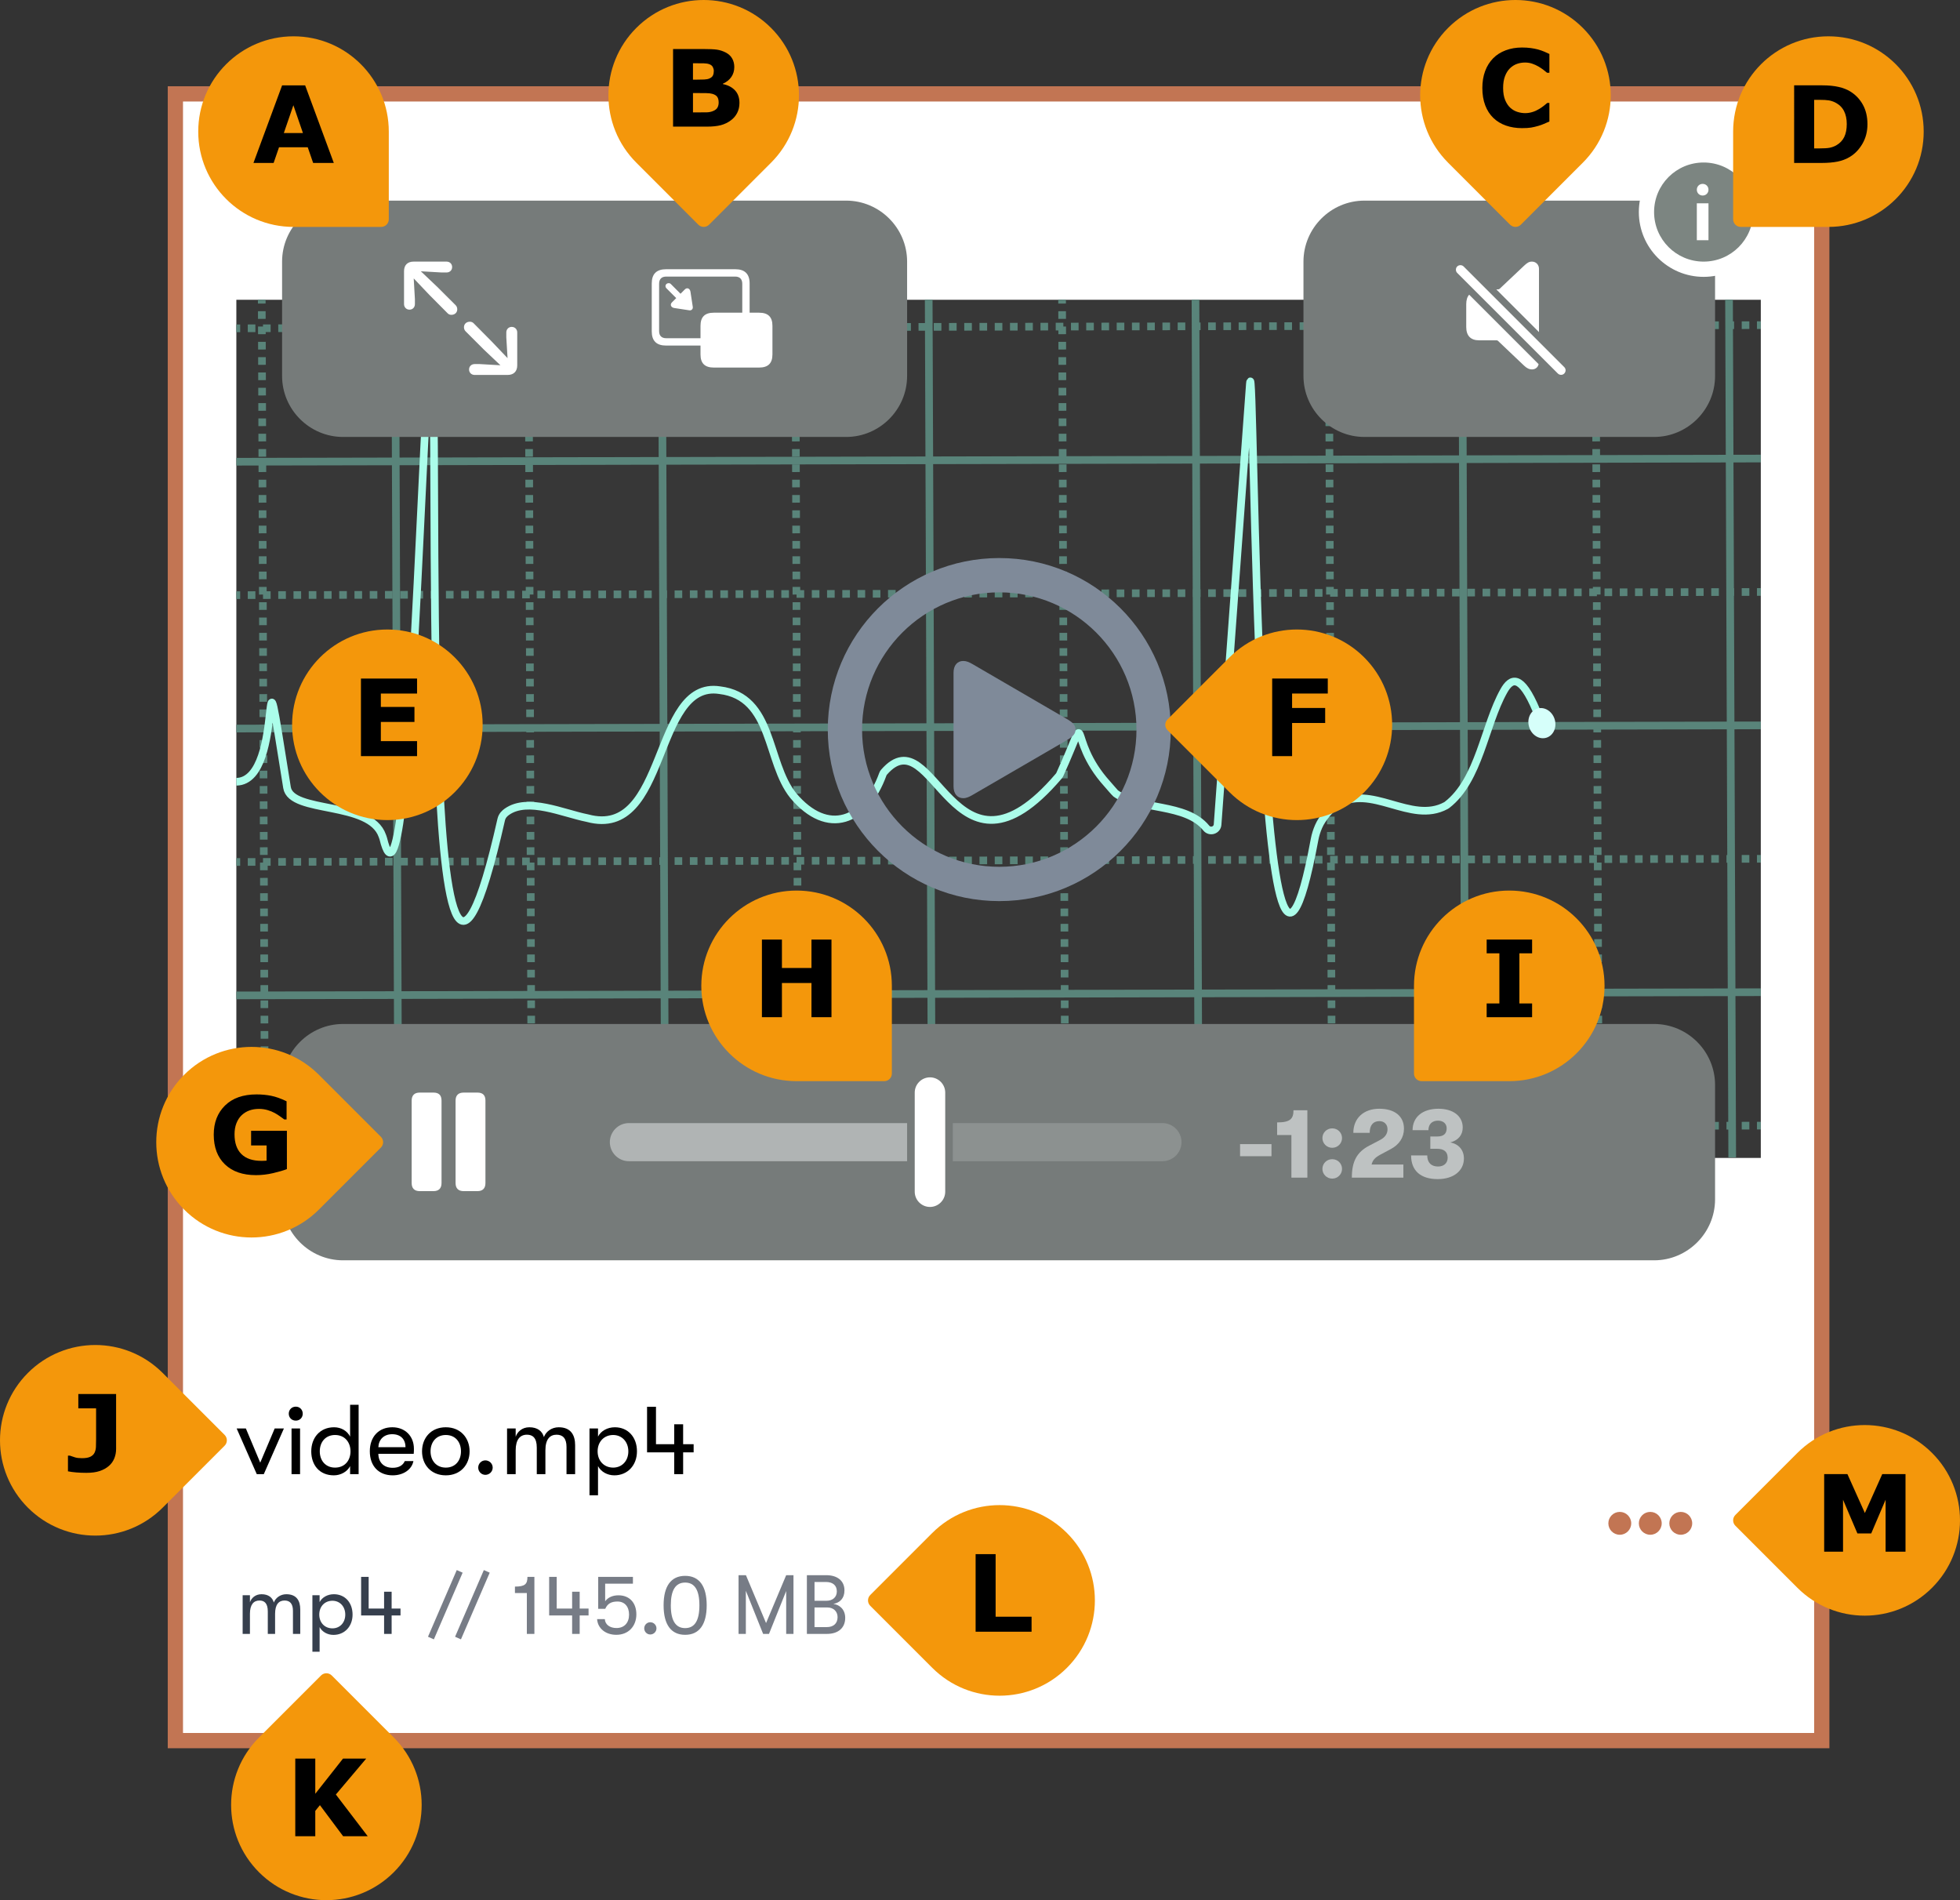 <?xml version="1.0" encoding="utf-8"?>
<!-- Generator: Adobe Illustrator 26.0.3, SVG Export Plug-In . SVG Version: 6.00 Build 0)  -->
<svg version="1.1" xmlns="http://www.w3.org/2000/svg" xmlns:xlink="http://www.w3.org/1999/xlink" x="0px" y="0px"
	 width="514.285px" height="498.491px" viewBox="0 0 514.285 498.491" style="enable-background:new 0 0 514.285 498.491;"
	 xml:space="preserve">
<rect x="0" y="0" width="514.285" height="498.491" fill="#333333" stroke="none"/>
<style type="text/css">
	.st0{fill:#FFFFFF;}
	.st1{fill:#C27553;}
	.st2{fill:#777C86;}
	.st3{fill:#363F4D;}
	.st4{fill:#373737;}
	.st5{fill:none;stroke:#59847A;stroke-width:2.01;stroke-miterlimit:10;}
	.st6{fill:none;stroke:#59847A;stroke-width:2.01;stroke-miterlimit:10;stroke-dasharray:2.009,2.009;}
	.st7{fill:none;stroke:#59847A;stroke-width:2.01;stroke-miterlimit:10;stroke-dasharray:2,2;}
	.st8{fill:none;stroke:#ABFDEA;stroke-width:2.01;stroke-miterlimit:10;}
	.st9{display:none;fill:url(#blip_00000159467550019998051760000014850346657339045263_);}
	.st10{fill:#D6FFFA;}
	.st11{fill:#767B7A;}
	.st12{fill:#BEC2C2;}
	.st13{fill:#8C9190;}
	.st14{fill:#B0B4B4;}
	.st15{fill:#7F8A99;}
	.st16{fill:#7C8581;}
	.st17{fill:#F4970B;}
</style>
<g id="Layer_1">
	<g>
		<rect x="46.016" y="24.63" class="st0" width="432" height="432"/>
		<path class="st1" d="M476.016,26.63v428h-428v-428H476.016 M480.016,22.63h-436v436h436V22.63L480.016,22.63z"/>
	</g>
	<g id="menu">
		<circle class="st1" cx="441.016" cy="399.63" r="3"/>
		<circle class="st1" cx="433.016" cy="399.63" r="3"/>
		<circle class="st1" cx="425.016" cy="399.63" r="3"/>
	</g>
	<g id="file_size">
		<path class="st2" d="M112.302,429.384l7.547-17.492l1.541,0.682l-7.547,17.493L112.302,429.384z"/>
		<path class="st2" d="M119.408,429.384l7.547-17.492l1.541,0.682l-7.547,17.493L119.408,429.384z"/>
		<path class="st2" d="M138.24,417.92h-3.125v-1.694c2.685,0,3.279-0.682,3.279-2.552h1.826v14.962h-1.98V417.92z"/>
		<path class="st2" d="M154.433,423.795h-2.332v4.841h-1.98v-4.841h-6.029v-10.121h1.98v8.317h4.048v-4.423h1.98v4.423h2.332
			V423.795z"/>
		<path class="st2" d="M156.675,424.763h2.024c0.088,1.453,1.342,2.333,3.058,2.333c2.046,0,3.301-1.364,3.301-3.521
			c0-2.112-1.167-3.433-3.037-3.433c-1.65,0-2.618,0.572-3.212,1.914h-1.848v-8.383h9.109v1.782h-7.283v4.62
			c0.77-1.056,2.024-1.562,3.499-1.562c2.882,0,4.687,1.958,4.687,4.994c0,3.081-2.046,5.369-5.259,5.369
			C158.897,428.878,156.829,427.183,156.675,424.763z"/>
		<path class="st2" d="M169.039,427.183c0-0.88,0.704-1.606,1.584-1.606c0.902,0,1.628,0.727,1.628,1.606s-0.727,1.606-1.628,1.606
			C169.743,428.79,169.039,428.063,169.039,427.183z"/>
		<path class="st2" d="M174.122,421.133c0-5.039,1.958-7.724,5.655-7.724c3.697,0,5.655,2.685,5.655,7.724
			c0,5.061-1.958,7.745-5.655,7.745C176.08,428.878,174.122,426.193,174.122,421.133z M183.517,421.133
			c0-3.982-1.232-5.963-3.741-5.963s-3.763,1.98-3.763,5.963c0,4.005,1.254,5.984,3.763,5.984S183.517,425.138,183.517,421.133z"/>
		<path class="st2" d="M193.79,413.233h1.936l5.281,12.563l5.28-12.563h1.915v15.402h-1.915v-11.243l-4.51,11.243h-1.541
			l-4.533-11.31v11.31h-1.914V413.233z"/>
		<path class="st2" d="M221.775,424.433c0,2.618-1.827,4.202-4.775,4.202h-5.281v-15.402h5.061c2.971,0,4.797,1.496,4.797,3.982
			c0,2.091-1.166,3.213-2.904,3.564C220.345,420.978,221.775,422.276,221.775,424.433z M213.722,415.015v4.929h3.125
			c1.65,0,2.728-0.946,2.728-2.464c0-1.585-1.078-2.465-2.86-2.465H213.722z M219.772,424.235c0-1.519-1.1-2.53-2.641-2.53h-3.41
			v5.148h3.234C218.694,426.853,219.772,425.886,219.772,424.235z"/>
	</g>
	<g id="file_type">
		<path class="st3" d="M63.667,418.491h1.914v1.849c0.374-1.101,1.408-2.112,3.037-2.112c1.782,0,2.86,0.836,3.234,2.178
			c0.44-1.21,1.694-2.178,3.278-2.178c2.729,0,3.653,1.76,3.653,3.982v6.425h-1.915v-6.051c0-1.914-0.836-2.706-2.2-2.706
			c-1.496,0-2.486,1.012-2.486,3.477v5.28h-1.915v-5.896c0-2.2-0.946-2.86-2.178-2.86c-1.562,0-2.508,1.1-2.508,3.477v5.28h-1.914
			V418.491z"/>
		<path class="st3" d="M92.51,423.574c0,3.103-2.09,5.324-5.017,5.324c-1.562,0-2.97-0.792-3.63-2.046v6.469H81.97v-14.83h1.892
			v1.805c0.66-1.276,2.112-2.068,3.741-2.068C90.507,418.227,92.51,420.405,92.51,423.574z M90.595,423.574
			c0-2.112-1.408-3.631-3.366-3.631c-2.024,0-3.455,1.496-3.455,3.631c0,2.112,1.43,3.608,3.455,3.608
			C89.187,427.182,90.595,425.686,90.595,423.574z"/>
		<path class="st3" d="M105.093,423.794h-2.332v4.841h-1.98v-4.841h-6.029v-10.121h1.98v8.317h4.048v-4.423h1.98v4.423h2.332
			V423.794z"/>
	</g>
	<g id="file_name">
		<path d="M62.094,374.741h2.418l3.77,8.971l3.796-8.971h2.418l-5.278,11.986h-1.846L62.094,374.741z"/>
		<path d="M75.77,370.867c0-1.015,0.754-1.847,1.846-1.847c1.066,0,1.82,0.832,1.82,1.847c0,1.014-0.754,1.819-1.82,1.819
			C76.523,372.686,75.77,371.881,75.77,370.867z M76.498,374.741h2.236v11.986h-2.236V374.741z"/>
		<path d="M94.1,368.526v18.201h-2.236v-2.106c-0.754,1.482-2.47,2.419-4.264,2.419c-3.822,0-5.929-2.757-5.929-6.293
			s2.262-6.318,5.98-6.318c1.898,0,3.458,0.963,4.212,2.444v-8.347H94.1z M91.968,380.747c0-2.313-1.43-4.29-4.057-4.29
			c-2.47,0-4.004,1.82-4.004,4.29c0,2.444,1.534,4.265,4.004,4.265C90.538,385.012,91.968,383.061,91.968,380.747z"/>
		<path d="M108.555,381.397h-9.282c0.052,2.314,1.482,3.666,3.77,3.666c1.586,0,2.678-0.624,3.172-1.768h2.262
			c-0.416,2.21-2.626,3.744-5.435,3.744c-3.692,0-6.006-2.444-6.006-6.318c0-3.797,2.34-6.293,5.902-6.293
			c3.38,0,5.668,2.341,5.668,5.643C108.607,380.513,108.607,380.851,108.555,381.397z M106.397,379.655
			c0-2.106-1.3-3.406-3.484-3.406s-3.536,1.378-3.64,3.406H106.397z"/>
		<path d="M110.738,380.747c0-3.51,2.34-6.318,6.24-6.318c3.875,0,6.24,2.809,6.24,6.318c0,3.484-2.366,6.293-6.24,6.293
			C113.079,387.04,110.738,384.231,110.738,380.747z M120.957,380.747c0-2.418-1.456-4.29-3.979-4.29
			c-2.522,0-4.004,1.872-4.004,4.29c0,2.393,1.482,4.265,4.004,4.265C119.501,385.012,120.957,383.139,120.957,380.747z"/>
		<path d="M125.48,385.012c0-1.04,0.832-1.898,1.872-1.898c1.066,0,1.924,0.858,1.924,1.898s-0.858,1.897-1.924,1.897
			C126.313,386.909,125.48,386.052,125.48,385.012z"/>
		<path d="M133.047,374.741h2.262v2.184c0.442-1.3,1.664-2.496,3.588-2.496c2.106,0,3.38,0.988,3.822,2.574
			c0.52-1.43,2.002-2.574,3.874-2.574c3.224,0,4.316,2.08,4.316,4.707v7.592h-2.262v-7.15c0-2.262-0.988-3.198-2.6-3.198
			c-1.768,0-2.938,1.196-2.938,4.108v6.24h-2.262v-6.969c0-2.6-1.118-3.38-2.574-3.38c-1.846,0-2.964,1.3-2.964,4.108v6.24h-2.262
			V374.741z"/>
		<path d="M167.133,380.747c0,3.666-2.47,6.293-5.928,6.293c-1.846,0-3.51-0.937-4.291-2.419v7.645h-2.236v-17.524h2.236v2.132
			c0.78-1.508,2.496-2.444,4.42-2.444C164.767,374.429,167.133,377.003,167.133,380.747z M164.871,380.747
			c0-2.496-1.664-4.29-3.979-4.29c-2.392,0-4.082,1.769-4.082,4.29c0,2.496,1.69,4.265,4.082,4.265
			C163.207,385.012,164.871,383.243,164.871,380.747z"/>
		<path d="M182.005,381.007h-2.756v5.721h-2.34v-5.721h-7.125v-11.96h2.34v9.828h4.784v-5.226h2.34v5.226h2.756V381.007z"/>
	</g>
	<g id="video_00000144329369494801926280000010395053246312773023_">
		<rect x="62.016" y="78.644" class="st4" width="400" height="225.126"/>
		<line id="vert_L" class="st5" x1="453.682" y1="78.63" x2="454.516" y2="303.63"/>
		<g id="vert_K">
			<g>
				<line class="st5" x1="418.682" y1="78.63" x2="418.686" y2="79.635"/>
				<line class="st6" x1="418.693" y1="81.644" x2="419.508" y2="301.62"/>
				<line class="st5" x1="419.512" y1="302.625" x2="419.516" y2="303.63"/>
			</g>
		</g>
		<line id="vert_J" class="st5" x1="383.682" y1="78.63" x2="384.516" y2="303.63"/>
		<g id="vert_I_00000162314988694468182700000008964526371671643318_">
			<g>
				<line class="st5" x1="348.682" y1="78.63" x2="348.686" y2="79.635"/>
				<line class="st6" x1="348.693" y1="81.644" x2="349.508" y2="301.62"/>
				<line class="st5" x1="349.512" y1="302.625" x2="349.516" y2="303.63"/>
			</g>
		</g>
		<line id="vert_H" class="st5" x1="313.682" y1="78.63" x2="314.516" y2="303.63"/>
		<g id="vert_G">
			<g>
				<line class="st5" x1="278.682" y1="78.63" x2="278.686" y2="79.635"/>
				<line class="st6" x1="278.693" y1="81.644" x2="279.508" y2="301.62"/>
				<line class="st5" x1="279.512" y1="302.625" x2="279.516" y2="303.63"/>
			</g>
		</g>
		<line id="vert_F" class="st5" x1="243.682" y1="78.63" x2="244.516" y2="303.63"/>
		<g id="vert_E">
			<g>
				<line class="st5" x1="208.682" y1="78.63" x2="208.686" y2="79.635"/>
				<line class="st6" x1="208.693" y1="81.644" x2="209.508" y2="301.62"/>
				<line class="st5" x1="209.512" y1="302.625" x2="209.516" y2="303.63"/>
			</g>
		</g>
		<line id="vert_D" class="st5" x1="173.682" y1="78.63" x2="174.516" y2="303.63"/>
		<g id="vert_C">
			<g>
				<line class="st5" x1="138.682" y1="78.63" x2="138.686" y2="79.635"/>
				<line class="st6" x1="138.693" y1="81.644" x2="139.508" y2="301.62"/>
				<line class="st5" x1="139.512" y1="302.625" x2="139.516" y2="303.63"/>
			</g>
		</g>
		<line id="vert_B" class="st5" x1="103.682" y1="78.63" x2="104.516" y2="303.63"/>
		<g id="vert_A">
			<g>
				<line class="st5" x1="68.682" y1="78.63" x2="68.686" y2="79.635"/>
				<line class="st6" x1="68.693" y1="81.644" x2="69.508" y2="301.62"/>
				<line class="st5" x1="69.512" y1="302.625" x2="69.516" y2="303.63"/>
			</g>
		</g>
		<g id="horiz_G">
			<g>
				<line class="st5" x1="462.016" y1="295.296" x2="461.011" y2="295.298"/>
				<line class="st7" x1="459.011" y1="295.303" x2="64.021" y2="296.126"/>
				<line class="st5" x1="63.021" y1="296.128" x2="62.016" y2="296.13"/>
			</g>
		</g>
		<line id="horiz_F" class="st5" x1="462.016" y1="260.296" x2="62.016" y2="261.13"/>
		<g id="horiz_E">
			<g>
				<line class="st5" x1="462.016" y1="225.296" x2="461.011" y2="225.298"/>
				<line class="st7" x1="459.011" y1="225.303" x2="64.021" y2="226.126"/>
				<line class="st5" x1="63.021" y1="226.128" x2="62.016" y2="226.13"/>
			</g>
		</g>
		<line id="horiz_D" class="st5" x1="462.016" y1="190.296" x2="62.016" y2="191.13"/>
		<g id="horiz_C">
			<g>
				<line class="st5" x1="462.016" y1="155.296" x2="461.011" y2="155.298"/>
				<line class="st7" x1="459.011" y1="155.303" x2="64.021" y2="156.126"/>
				<line class="st5" x1="63.021" y1="156.128" x2="62.016" y2="156.13"/>
			</g>
		</g>
		<line id="horiz_B" class="st5" x1="462.016" y1="120.296" x2="62.016" y2="121.13"/>
		<g id="horiz_A">
			<g>
				<line class="st5" x1="462.016" y1="85.296" x2="461.011" y2="85.298"/>
				<line class="st7" x1="459.011" y1="85.303" x2="64.021" y2="86.126"/>
				<line class="st5" x1="63.021" y1="86.128" x2="62.016" y2="86.13"/>
			</g>
		</g>
		<path id="trace" class="st8" d="M62.016,205.087c13.545-0.188,5.399-47.694,13.294,1.514c1.111,6.923,21.813,3.431,25.011,12.687
			c0.105,0.303,0.191,0.487,0.245,0.709c7.302,29.866,10.518-130.545,12.602-125.132c2.573,6.684-4.241,220.143,18.349,120.135
			c0.238-1.055,0.979-1.689,1.492-2.048c5.524-3.877,14.681,0.39,21.053,1.661c0.03,0.006,0.06,0.013,0.09,0.021
			c21.207,5.733,16.994-36.332,34.691-33.575c14.154,1.72,12.19,18.846,19.299,27.659c9.08,10.787,19.005,6.794,23.505-5.612
			c0.07-0.192,0.171-0.373,0.305-0.526c13.268-15.22,17.958,33.724,45.856,1.019c0.121-0.142,0.223-0.304,0.3-0.474
			c8.559-18.924,1.253-9.798,12.432,2.54c0.141,0.156,2.037,2.363,2.208,2.486c6.209,4.468,18.363,2.465,23.766,9.089
			c0.958,1.175,2.857,0.584,2.967-0.929c1.925-26.673,8.075-110.023,8.474-115.558c0.016-0.226-0.012,0.144,0,0
			c1.234-14.596,1.421,203.129,16.963,119.53c0.231-1.243,0.577-2.332,1.074-3.478c0.974-2.249,3.174-4.662,4.498-5.551
			c9.207-6.009,19.634,5.148,28.937,0.068c0.082-0.044,0.16-0.096,0.234-0.153c8.487-6.527,9.813-20.773,14.909-29.887
			c1.939-3.468,4.495-4.586,8.579,5.157"/>
		
			<linearGradient id="blip_00000078763311885984203460000002235730833703795355_" gradientUnits="userSpaceOnUse" x1="393.081" y1="639.119" x2="404.153" y2="639.119" gradientTransform="matrix(0.513 0.858 -0.858 0.513 748.024 -482.465)">
			<stop  offset="0" style="stop-color:#ABFDEA"/>
			<stop  offset="1" style="stop-color:#FFFFFF"/>
		</linearGradient>
		<path id="blip" style="display:none;fill:url(#blip_00000078763311885984203460000002235730833703795355_);" d="M408.259,189.648
			c0.097-2.786-3.086-1.434-5.464-6.072c-0.611-1.19-2.135-0.726-1.711,0.548c0.419,1.259,1.044,2.413,1.388,3.418
			c0.385,1.124-0.298,4.774,2.315,5.048C406.628,192.783,408.142,192.98,408.259,189.648z"/>
		
			<ellipse transform="matrix(0.954 -0.301 0.301 0.954 -38.317 130.577)" class="st10" cx="404.432" cy="189.588" rx="3.5" ry="4"/>
	</g>
	<g id="playback">
		<path id="playback_button" class="st11" d="M434.016,330.63h-344c-8.8,0-16-7.2-16-16v-30c0-8.8,7.2-16,16-16h344
			c8.8,0,16,7.2,16,16v30C450.016,323.43,442.816,330.63,434.016,330.63z"/>
		<g id="playback_time_remaining">
			<path class="st12" d="M325.382,300.149h8.243v3.172h-8.243V300.149z"/>
			<path class="st12" d="M338.851,297.757h-3.744v-3.302c3.51,0,4.29-1.015,4.29-3.198h3.64v17.681h-4.186V297.757z"/>
			<path class="st12" d="M346.989,298.563c0-1.404,1.118-2.549,2.574-2.549s2.574,1.145,2.574,2.549
				c0,1.378-1.118,2.548-2.574,2.548S346.989,299.941,346.989,298.563z M346.989,306.649c0-1.404,1.118-2.548,2.574-2.548
				s2.574,1.144,2.574,2.548c0,1.378-1.118,2.548-2.574,2.548S346.989,308.027,346.989,306.649z"/>
			<path class="st12" d="M359.287,300.539l2.834-1.481c1.3-0.677,1.95-1.612,1.95-2.809c0-1.274-0.858-2.132-2.132-2.132
				c-1.638,0-2.548,1.092-2.548,3.067h-4.29c0-3.821,2.704-6.317,6.812-6.317c4.056,0,6.474,1.976,6.474,5.226
				c0,2.288-1.222,4.187-3.51,5.383l-2.626,1.403c-1.508,0.832-2.028,1.404-2.366,2.626h8.347v3.433h-13.521
				C354.711,304.673,356.037,302.229,359.287,300.539z"/>
			<path class="st12" d="M370.258,303.113h4.238c0,1.872,1.04,2.912,2.834,2.912c1.534,0,2.522-0.91,2.522-2.288
				c0-1.586-0.962-2.366-2.782-2.366h-1.768v-3.224h1.794c1.664,0,2.496-0.702,2.496-2.158c0-1.196-0.91-2.002-2.263-2.002
				c-1.56,0-2.521,0.936-2.521,2.496h-4.16c0-3.381,2.548-5.616,6.786-5.616c3.822,0,6.37,1.897,6.37,4.914
				c0,1.924-1.092,3.328-3.25,3.926c2.21,0.416,3.562,2.002,3.562,4.212c0,3.198-2.704,5.408-6.864,5.408
				C372.729,309.327,370.258,307.092,370.258,303.113z"/>
		</g>
		<path id="playback_right" class="st13" d="M305.016,304.63h-55v-10h55c2.75,0,5,2.25,5,5l0,0
			C310.016,302.38,307.766,304.63,305.016,304.63z"/>
		<path id="playback_thumb" class="st0" d="M244.016,316.63L244.016,316.63c-2.2,0-4-1.8-4-4v-26c0-2.2,1.8-4,4-4l0,0
			c2.2,0,4,1.8,4,4v26C248.016,314.83,246.216,316.63,244.016,316.63z"/>
		<path id="playback_left" class="st14" d="M238.016,304.63h-73c-2.75,0-5-2.25-5-5l0,0c0-2.75,2.25-5,5-5h73V304.63z"/>
		<path id="pause" class="st0" d="M110.126,312.481h3.618c1.381,0,2.111-0.73,2.111-2.126V288.74c0-1.444-0.73-2.111-2.111-2.111
			h-3.618c-1.381,0-2.111,0.73-2.111,2.111v21.614C108.016,311.751,108.746,312.481,110.126,312.481z M121.663,312.481h3.602
			c1.396,0,2.111-0.73,2.111-2.126V288.74c0-1.444-0.714-2.111-2.111-2.111h-3.602c-1.396,0-2.126,0.73-2.126,2.111v21.614
			C119.537,311.751,120.267,312.481,121.663,312.481z"/>
	</g>
	<g id="video_overlay_00000176735493872120391580000008671821595867064963_">
		<g>
			<path class="st15" d="M262.201,155.396c19.85,0,36,16.15,36,36s-16.15,36-36,36s-36-16.15-36-36S242.35,155.396,262.201,155.396
				 M262.201,146.396c-24.853,0-45,20.147-45,45s20.147,45,45,45s45-20.147,45-45S287.053,146.396,262.201,146.396L262.201,146.396z
				"/>
		</g>
		<path class="st15" d="M252.74,209.396c0.847,0,1.566-0.34,2.413-0.829l24.677-14.332c1.757-1.042,2.37-1.722,2.37-2.849
			s-0.614-1.807-2.37-2.828l-24.677-14.353c-0.847-0.489-1.566-0.808-2.413-0.808c-1.566,0-2.54,1.191-2.54,3.041v29.897
			C250.201,208.184,251.174,209.396,252.74,209.396z"/>
	</g>
	<g id="audio_x2F_info">
		<path id="speaker_button" class="st11" d="M434.016,114.63h-76c-8.8,0-16-7.2-16-16v-30c0-8.8,7.2-16,16-16h76c8.8,0,16,7.2,16,16
			v30C450.016,107.43,442.816,114.63,434.016,114.63z"/>
		<g id="info_x2F_preview">
			<circle class="st16" cx="447.016" cy="55.63" r="15"/>
			<path class="st0" d="M447.016,42.63c7.188,0,13,5.812,13,13c0,7.188-5.812,13-13,13s-13-5.812-13-13S439.827,42.63,447.016,42.63
				 M446.761,51.296c0.867,0,1.529-0.663,1.529-1.529c0-0.867-0.663-1.529-1.529-1.529s-1.529,0.663-1.529,1.529
				C445.231,50.634,445.894,51.296,446.761,51.296 M445.231,63.022h3.059v-9.686h-3.059V63.022 M447.016,38.63
				c-9.374,0-17,7.626-17,17s7.626,17,17,17s17-7.626,17-17S456.389,38.63,447.016,38.63L447.016,38.63z"/>
		</g>
		<path id="muted" class="st0" d="M403.815,70.511c0-1.033-0.771-1.881-1.85-1.881c-0.756,0-1.264,0.324-2.082,1.095l-6.337,5.983
			c-0.092,0.093-0.185,0.154-0.293,0.185l-0.632,0.031l11.195,11.195V70.511z M408.764,97.988c0.478,0.463,1.234,0.463,1.681,0
			c0.463-0.478,0.478-1.218,0-1.681L384.047,69.91c-0.463-0.463-1.234-0.463-1.696,0c-0.447,0.447-0.447,1.234,0,1.681
			L408.764,97.988z M388.072,89.276h4.595c0.154,0,0.293,0.046,0.385,0.139l6.831,6.492c0.74,0.694,1.357,1.002,2.112,1.002
			c0.709,0,1.28-0.37,1.557-0.91c0.062-0.139,0.123-0.293,0.17-0.463l-18.226-18.226c-0.509,0.555-0.771,1.403-0.771,2.498v5.967
			C384.726,88.089,385.897,89.276,388.072,89.276z"/>
	</g>
	<g id="size">
		<path id="size_x2F_pip_button" class="st11" d="M222.016,114.63h-132c-8.8,0-16-7.2-16-16v-30c0-8.8,7.2-16,16-16h132
			c8.8,0,16,7.2,16,16v30C238.016,107.43,230.816,114.63,222.016,114.63z"/>
		<path id="picture-in-picture" class="st0" d="M174.776,90.655h9.03v2.323c0,2.335,1.126,3.449,3.497,3.449h11.869
			c2.371,0,3.509-1.114,3.509-3.449v-7.497c0-2.335-1.138-3.449-3.509-3.449h-2.479v-7.689c0-2.467-1.258-3.713-3.761-3.713h-18.157
			c-2.515,0-3.761,1.246-3.761,3.713v12.611C171.016,89.421,172.261,90.655,174.776,90.655z M174.8,88.727
			c-1.198,0-1.856-0.635-1.856-1.88V74.45c0-1.246,0.659-1.892,1.856-1.892h18.109c1.174,0,1.856,0.647,1.856,1.892v7.581h-7.461
			c-2.371,0-3.497,1.114-3.497,3.449v3.246H174.8z M175.447,74.283c-0.467,0-0.826,0.323-0.826,0.755
			c0,0.251,0.084,0.431,0.275,0.623l2.539,2.539l-1.126,1.126c-0.587,0.587-0.228,1.341,0.587,1.473l3.988,0.611
			c0.551,0.084,0.97-0.335,0.898-0.886l-0.611-4c-0.132-0.838-0.886-1.198-1.485-0.587l-1.126,1.126l-2.527-2.539
			C175.854,74.342,175.675,74.283,175.447,74.283z"/>
		<path id="full_screen" class="st0" d="M107.449,81.237c0.826,0,1.418-0.623,1.418-1.449v-1.309l-0.312-5.439l4.098,4.317
			l4.8,4.831c0.265,0.281,0.608,0.405,0.982,0.405c0.888,0,1.543-0.577,1.543-1.449c0-0.421-0.14-0.795-0.421-1.075l-4.815-4.8
			l-4.317-4.098l5.454,0.312h1.293c0.826,0,1.465-0.577,1.465-1.418c0-0.841-0.623-1.434-1.465-1.434h-8.649
			c-1.59,0-2.509,0.919-2.509,2.509v8.649C106.016,80.598,106.623,81.237,107.449,81.237z M124.544,98.363h8.649
			c1.59,0,2.525-0.919,2.525-2.509v-8.649c0-0.81-0.608-1.449-1.449-1.449c-0.81,0-1.418,0.623-1.418,1.449v1.309l0.327,5.439
			l-4.114-4.317l-4.784-4.831c-0.265-0.28-0.623-0.405-0.997-0.405c-0.873,0-1.543,0.577-1.543,1.449
			c0,0.421,0.156,0.795,0.436,1.075l4.8,4.8l4.332,4.098l-5.454-0.312h-1.309c-0.826,0-1.465,0.577-1.465,1.418
			S123.718,98.363,124.544,98.363z"/>
	</g>
</g>
<g id="Callouts">
	<g id="West_Yellow_00000044891942136034225500000012377628096896197272_">
		<path id="West_00000173860094565340322860000006596327006520200576_" class="st17" d="M471.608,381.171l-16.261,16.261
			c-0.788,0.788-0.782,2.051,0,2.834l16.261,16.261c9.763,9.763,25.592,9.763,35.355,0c9.763-9.763,9.763-25.592,0-35.355
			C497.2,371.408,481.371,371.408,471.608,381.171z"/>
		<g>
			<path d="M499.986,407.067h-5.223v-13.631l-3.773,8.846h-3.623l-3.773-8.846v13.631h-4.949V386.71h6.098l4.58,10.213l4.566-10.213
				h6.098V407.067z"/>
		</g>
	</g>
	<g id="West_Yellow_00000109746743478802158030000009706081338741287567_">
		<path id="West_00000043422257795239286930000013983872330392478084_" class="st17" d="M244.608,402.171l-16.261,16.261
			c-0.788,0.788-0.782,2.051,0,2.834l16.261,16.261c9.763,9.763,25.592,9.763,35.355,0c9.763-9.763,9.763-25.592,0-35.355
			C270.2,392.408,254.371,392.408,244.608,402.171z"/>
		<g>
			<path d="M270.676,428.067h-14.684V407.71h5.25v16.42h9.434V428.067z"/>
		</g>
	</g>
	<g id="North_Yellow_00000148651640541734861600000001018725590738801586_">
		<path id="North_00000007389016014433635950000006127928011210064771_" class="st17" d="M87.06,439.552
			c-0.782-0.782-2.046-0.788-2.834,0l-16.261,16.261c-9.763,9.763-9.763,25.592,0,35.355c9.763,9.763,25.592,9.763,35.355,0
			c9.763-9.763,9.763-25.592,0-35.355L87.06,439.552z"/>
		<g>
			<path d="M96.481,481.71H90.03l-6.085-8.147l-1.218,1.505v6.643h-5.25v-20.357h5.25v9.224L90,461.352h6.085l-7.957,9.42
				L96.481,481.71z"/>
		</g>
	</g>
	<g id="East_Yellow_00000109711632408672165540000014023761008575798169_">
		<path id="East_00000136398218606112166770000011209000906636011153_" class="st17" d="M42.678,360.171
			c-9.763-9.763-25.592-9.763-35.355,0c-9.763,9.763-9.763,25.592,0,35.355c9.763,9.763,25.592,9.763,35.355,0l16.261-16.261
			c0.788-0.788,0.782-2.051,0-2.834L42.678,360.171z"/>
		<g>
			<path d="M30.465,380.093c0,0.894-0.159,1.729-0.479,2.509s-0.793,1.438-1.422,1.976c-0.665,0.574-1.468,1.019-2.406,1.333
				s-2.101,0.472-3.486,0.472c-0.938,0-1.823-0.034-2.652-0.102c-0.829-0.068-1.559-0.166-2.188-0.293v-4.117h0.492
				c0.438,0.164,0.894,0.316,1.367,0.458s1.08,0.212,1.818,0.212c0.957,0,1.693-0.128,2.208-0.383
				c0.515-0.256,0.882-0.611,1.101-1.068c0.21-0.446,0.328-0.938,0.355-1.471s0.041-1.216,0.041-2.046v-8.116h-4.662v-3.746h9.912
				V380.093z"/>
		</g>
	</g>
	<g id="SW_Yellow_00000159449297782016008350000004326150599674702746_">
		<path id="SW_00000032619309533992032960000007963023597147466157_" class="st17" d="M396.016,233.63c-13.807,0-25,11.193-25,25
			v22.996c0,1.114,0.897,2.004,2.004,2.004h22.996c13.807,0,25-11.193,25-25C421.016,244.823,409.823,233.63,396.016,233.63z"/>
		<g>
			<path d="M402.008,266.848h-11.922v-3.609h3.336V250.1h-3.336v-3.609h11.922v3.609h-3.336v13.139h3.336V266.848z"/>
		</g>
	</g>
	<g id="SE_Yellow_00000012469086051089749810000009269895821416593039_">
		<path id="SE_00000129187941526303332500000015464601722378886062_" class="st17" d="M209.016,233.63c-13.807,0-25,11.193-25,25
			c0,13.807,11.193,25,25,25h22.996c1.107,0,2.004-0.89,2.004-2.004V258.63C234.016,244.823,222.823,233.63,209.016,233.63z"/>
		<g>
			<path d="M218.172,266.848h-5.25v-8.969h-7.752v8.969h-5.25v-20.357h5.25v7.451h7.752v-7.451h5.25V266.848z"/>
		</g>
	</g>
	<g id="East_Yellow_00000137839021085674197610000013268988124755682997_">
		<path id="East_00000077282849136419113490000004228531120286401958_" class="st17" d="M83.678,281.965
			c-9.763-9.763-25.592-9.763-35.355,0c-9.763,9.763-9.763,25.592,0,35.355c9.763,9.763,25.592,9.763,35.355,0l16.261-16.261
			c0.788-0.788,0.782-2.051,0-2.834L83.678,281.965z"/>
		<g>
			<path d="M75.28,306.699c-0.911,0.355-2.119,0.709-3.623,1.06s-3.003,0.526-4.498,0.526c-3.464,0-6.175-0.94-8.135-2.823
				c-1.96-1.882-2.939-4.481-2.939-7.8c0-3.162,0.989-5.712,2.967-7.649c1.978-1.937,4.735-2.905,8.271-2.905
				c1.34,0,2.616,0.121,3.828,0.362c1.212,0.242,2.562,0.723,4.047,1.442v4.771H74.61c-0.255-0.191-0.629-0.462-1.121-0.813
				c-0.492-0.351-0.966-0.649-1.422-0.896c-0.528-0.291-1.146-0.542-1.853-0.752c-0.706-0.209-1.456-0.314-2.249-0.314
				c-0.93,0-1.772,0.137-2.529,0.41s-1.436,0.693-2.037,1.258c-0.574,0.547-1.027,1.242-1.36,2.085
				c-0.333,0.844-0.499,1.816-0.499,2.919c0,2.252,0.597,3.975,1.791,5.168c1.194,1.194,2.958,1.791,5.291,1.791
				c0.2,0,0.422-0.004,0.663-0.014c0.241-0.009,0.463-0.022,0.663-0.041v-3.992h-4.061v-3.842h9.393V306.699z"/>
		</g>
	</g>
	<g id="West_Yellow_00000151524684834111348550000011139373576960564923_">
		<path id="West_00000154409773524192028320000001178164705201196987_" class="st17" d="M322.608,172.465l-16.261,16.261
			c-0.788,0.788-0.782,2.051,0,2.834l16.261,16.261c9.763,9.763,25.592,9.763,35.355,0c9.763-9.763,9.763-25.592,0-35.355
			C348.2,162.702,332.371,162.702,322.608,172.465z"/>
		<g>
			<path d="M348.396,181.941h-9.365v3.787h8.682v3.938h-8.682v8.695h-5.223v-20.357h14.588V181.941z"/>
		</g>
	</g>
	<g id="Center_Yellow_00000165200961345863867500000003861120818567089318_">
		<circle id="Circle_00000103238262560828729600000013308025430420498605_" class="st17" cx="101.643" cy="190.143" r="25"/>
		<g>
			<path d="M109.432,198.361H94.708v-20.357h14.725v3.938H99.93v3.514h8.818v3.938H99.93v5.031h9.502V198.361z"/>
		</g>
	</g>
	<g id="SW_Yellow_00000130617567559977929570000001198495931226765223_">
		<path id="SW_00000071532813285360807610000012644412577906878907_" class="st17" d="M479.758,9.527c-13.807,0-25,11.193-25,25
			v22.996c0,1.114,0.897,2.004,2.004,2.004h22.996c13.807,0,25-11.193,25-25S493.565,9.527,479.758,9.527z"/>
		<g>
			<path d="M490.002,32.588c0,1.896-0.433,3.594-1.299,5.093c-0.866,1.5-1.96,2.65-3.281,3.452
				c-0.993,0.602-2.083,1.021-3.268,1.258c-1.185,0.237-2.589,0.355-4.211,0.355h-7.178V22.388h7.383c1.659,0,3.09,0.14,4.293,0.417
				c1.203,0.278,2.215,0.673,3.035,1.183c1.403,0.857,2.509,2.013,3.315,3.466C489.599,28.908,490.002,30.619,490.002,32.588z
				 M484.574,32.547c0-1.34-0.244-2.485-0.731-3.438c-0.487-0.952-1.26-1.697-2.317-2.235c-0.538-0.264-1.087-0.444-1.647-0.54
				s-1.406-0.144-2.536-0.144h-1.326v12.742h1.326c1.249,0,2.165-0.057,2.748-0.171c0.583-0.113,1.153-0.321,1.709-0.622
				c0.957-0.547,1.659-1.278,2.105-2.194S484.574,33.896,484.574,32.547z"/>
		</g>
	</g>
	<g id="South_Yellow_00000181779866473236186680000006207974403436252063_">
		<path id="South_00000102527160483606270580000008209876901362990759_" class="st17" d="M379.965,7.322
			c-9.763,9.763-9.763,25.592,0,35.355l16.261,16.261c0.783,0.782,2.046,0.788,2.834,0l16.261-16.261
			c9.763-9.763,9.763-25.592,0-35.355C405.557-2.441,389.728-2.441,379.965,7.322z"/>
		<g>
			<path d="M399.342,33.615c-1.514,0-2.91-0.224-4.191-0.67c-1.279-0.446-2.381-1.111-3.301-1.996
				c-0.922-0.884-1.635-1.986-2.141-3.309c-0.506-1.321-0.758-2.848-0.758-4.58c0-1.613,0.24-3.076,0.725-4.389
				c0.482-1.312,1.184-2.438,2.105-3.377c0.883-0.902,1.98-1.6,3.287-2.092c1.309-0.492,2.736-0.738,4.287-0.738
				c0.855,0,1.629,0.048,2.316,0.144c0.689,0.096,1.324,0.222,1.908,0.376c0.609,0.174,1.164,0.367,1.66,0.581
				c0.498,0.215,0.932,0.413,1.307,0.595v4.936h-0.602c-0.256-0.217-0.576-0.476-0.965-0.775c-0.387-0.299-0.826-0.594-1.318-0.884
				c-0.502-0.29-1.045-0.535-1.627-0.734c-0.584-0.2-1.209-0.3-1.873-0.3c-0.738,0-1.441,0.116-2.105,0.349
				c-0.666,0.231-1.281,0.616-1.846,1.152c-0.539,0.519-0.973,1.205-1.307,2.061c-0.332,0.854-0.498,1.892-0.498,3.11
				c0,1.273,0.18,2.338,0.539,3.192c0.361,0.855,0.814,1.528,1.361,2.02c0.555,0.5,1.176,0.857,1.859,1.071s1.357,0.32,2.023,0.32
				c0.637,0,1.27-0.095,1.893-0.285c0.625-0.19,1.201-0.449,1.73-0.775c0.445-0.263,0.861-0.544,1.244-0.844
				c0.383-0.299,0.697-0.558,0.943-0.775h0.547v4.867c-0.512,0.229-0.998,0.442-1.463,0.643c-0.465,0.201-0.953,0.374-1.463,0.52
				c-0.666,0.191-1.291,0.337-1.873,0.438C401.164,33.565,400.361,33.615,399.342,33.615z"/>
		</g>
	</g>
	<g id="South_Yellow_00000082366928138952236200000008669762578580272826_">
		<path id="South_00000154406966440193579380000004632505688356640909_" class="st17" d="M166.965,7.322
			c-9.763,9.763-9.763,25.592,0,35.355l16.261,16.261c0.783,0.782,2.046,0.788,2.834,0l16.261-16.261
			c9.763-9.763,9.763-25.592,0-35.355C192.557-2.441,176.728-2.441,166.965,7.322z"/>
		<g>
			<path d="M194.025,26.984c0,0.984-0.198,1.864-0.595,2.639c-0.396,0.775-0.941,1.418-1.634,1.928
				c-0.802,0.602-1.684,1.03-2.646,1.285c-0.962,0.256-2.181,0.383-3.657,0.383h-8.887V12.861h7.902
				c1.641,0,2.842,0.055,3.603,0.164s1.516,0.352,2.263,0.725c0.774,0.393,1.352,0.919,1.729,1.579
				c0.378,0.661,0.567,1.415,0.567,2.263c0,0.984-0.26,1.853-0.779,2.604s-1.253,1.338-2.201,1.757v0.109
				c1.331,0.265,2.386,0.812,3.165,1.641C193.635,24.533,194.025,25.627,194.025,26.984z M187.298,18.617
				c0-0.337-0.084-0.674-0.253-1.012c-0.169-0.337-0.467-0.588-0.896-0.752c-0.383-0.146-0.859-0.226-1.429-0.239
				s-1.369-0.021-2.399-0.021h-0.492V20.9h0.82c0.829,0,1.536-0.014,2.119-0.041s1.044-0.118,1.381-0.273
				c0.474-0.209,0.784-0.48,0.93-0.813C187.225,19.44,187.298,19.055,187.298,18.617z M188.57,26.902
				c0-0.646-0.125-1.146-0.375-1.497c-0.25-0.351-0.676-0.612-1.275-0.786c-0.41-0.118-0.974-0.182-1.692-0.191
				c-0.719-0.009-1.469-0.014-2.251-0.014h-1.146v5.072h0.382c1.474,0,2.528-0.004,3.166-0.014c0.636-0.009,1.223-0.127,1.76-0.355
				c0.546-0.228,0.921-0.53,1.126-0.909C188.467,27.83,188.57,27.394,188.57,26.902z"/>
		</g>
	</g>
	<g id="SE_Yellow_00000137129620198682609170000012228754563780861618_">
		<path id="SE_00000061449537431752685060000010607048893227021730_" class="st17" d="M77.016,9.527c-13.807,0-25,11.193-25,25
			s11.193,25,25,25h22.996c1.107,0,2.004-0.89,2.004-2.004V34.527C102.016,20.72,90.823,9.527,77.016,9.527z"/>
		<g>
			<path d="M87.587,42.746h-5.422l-1.418-4.115h-7.533l-1.418,4.115h-5.291l7.52-20.357h6.043L87.587,42.746z M79.486,34.898
				l-2.505-7.293l-2.505,7.293H79.486z"/>
		</g>
	</g>
</g>
</svg>
